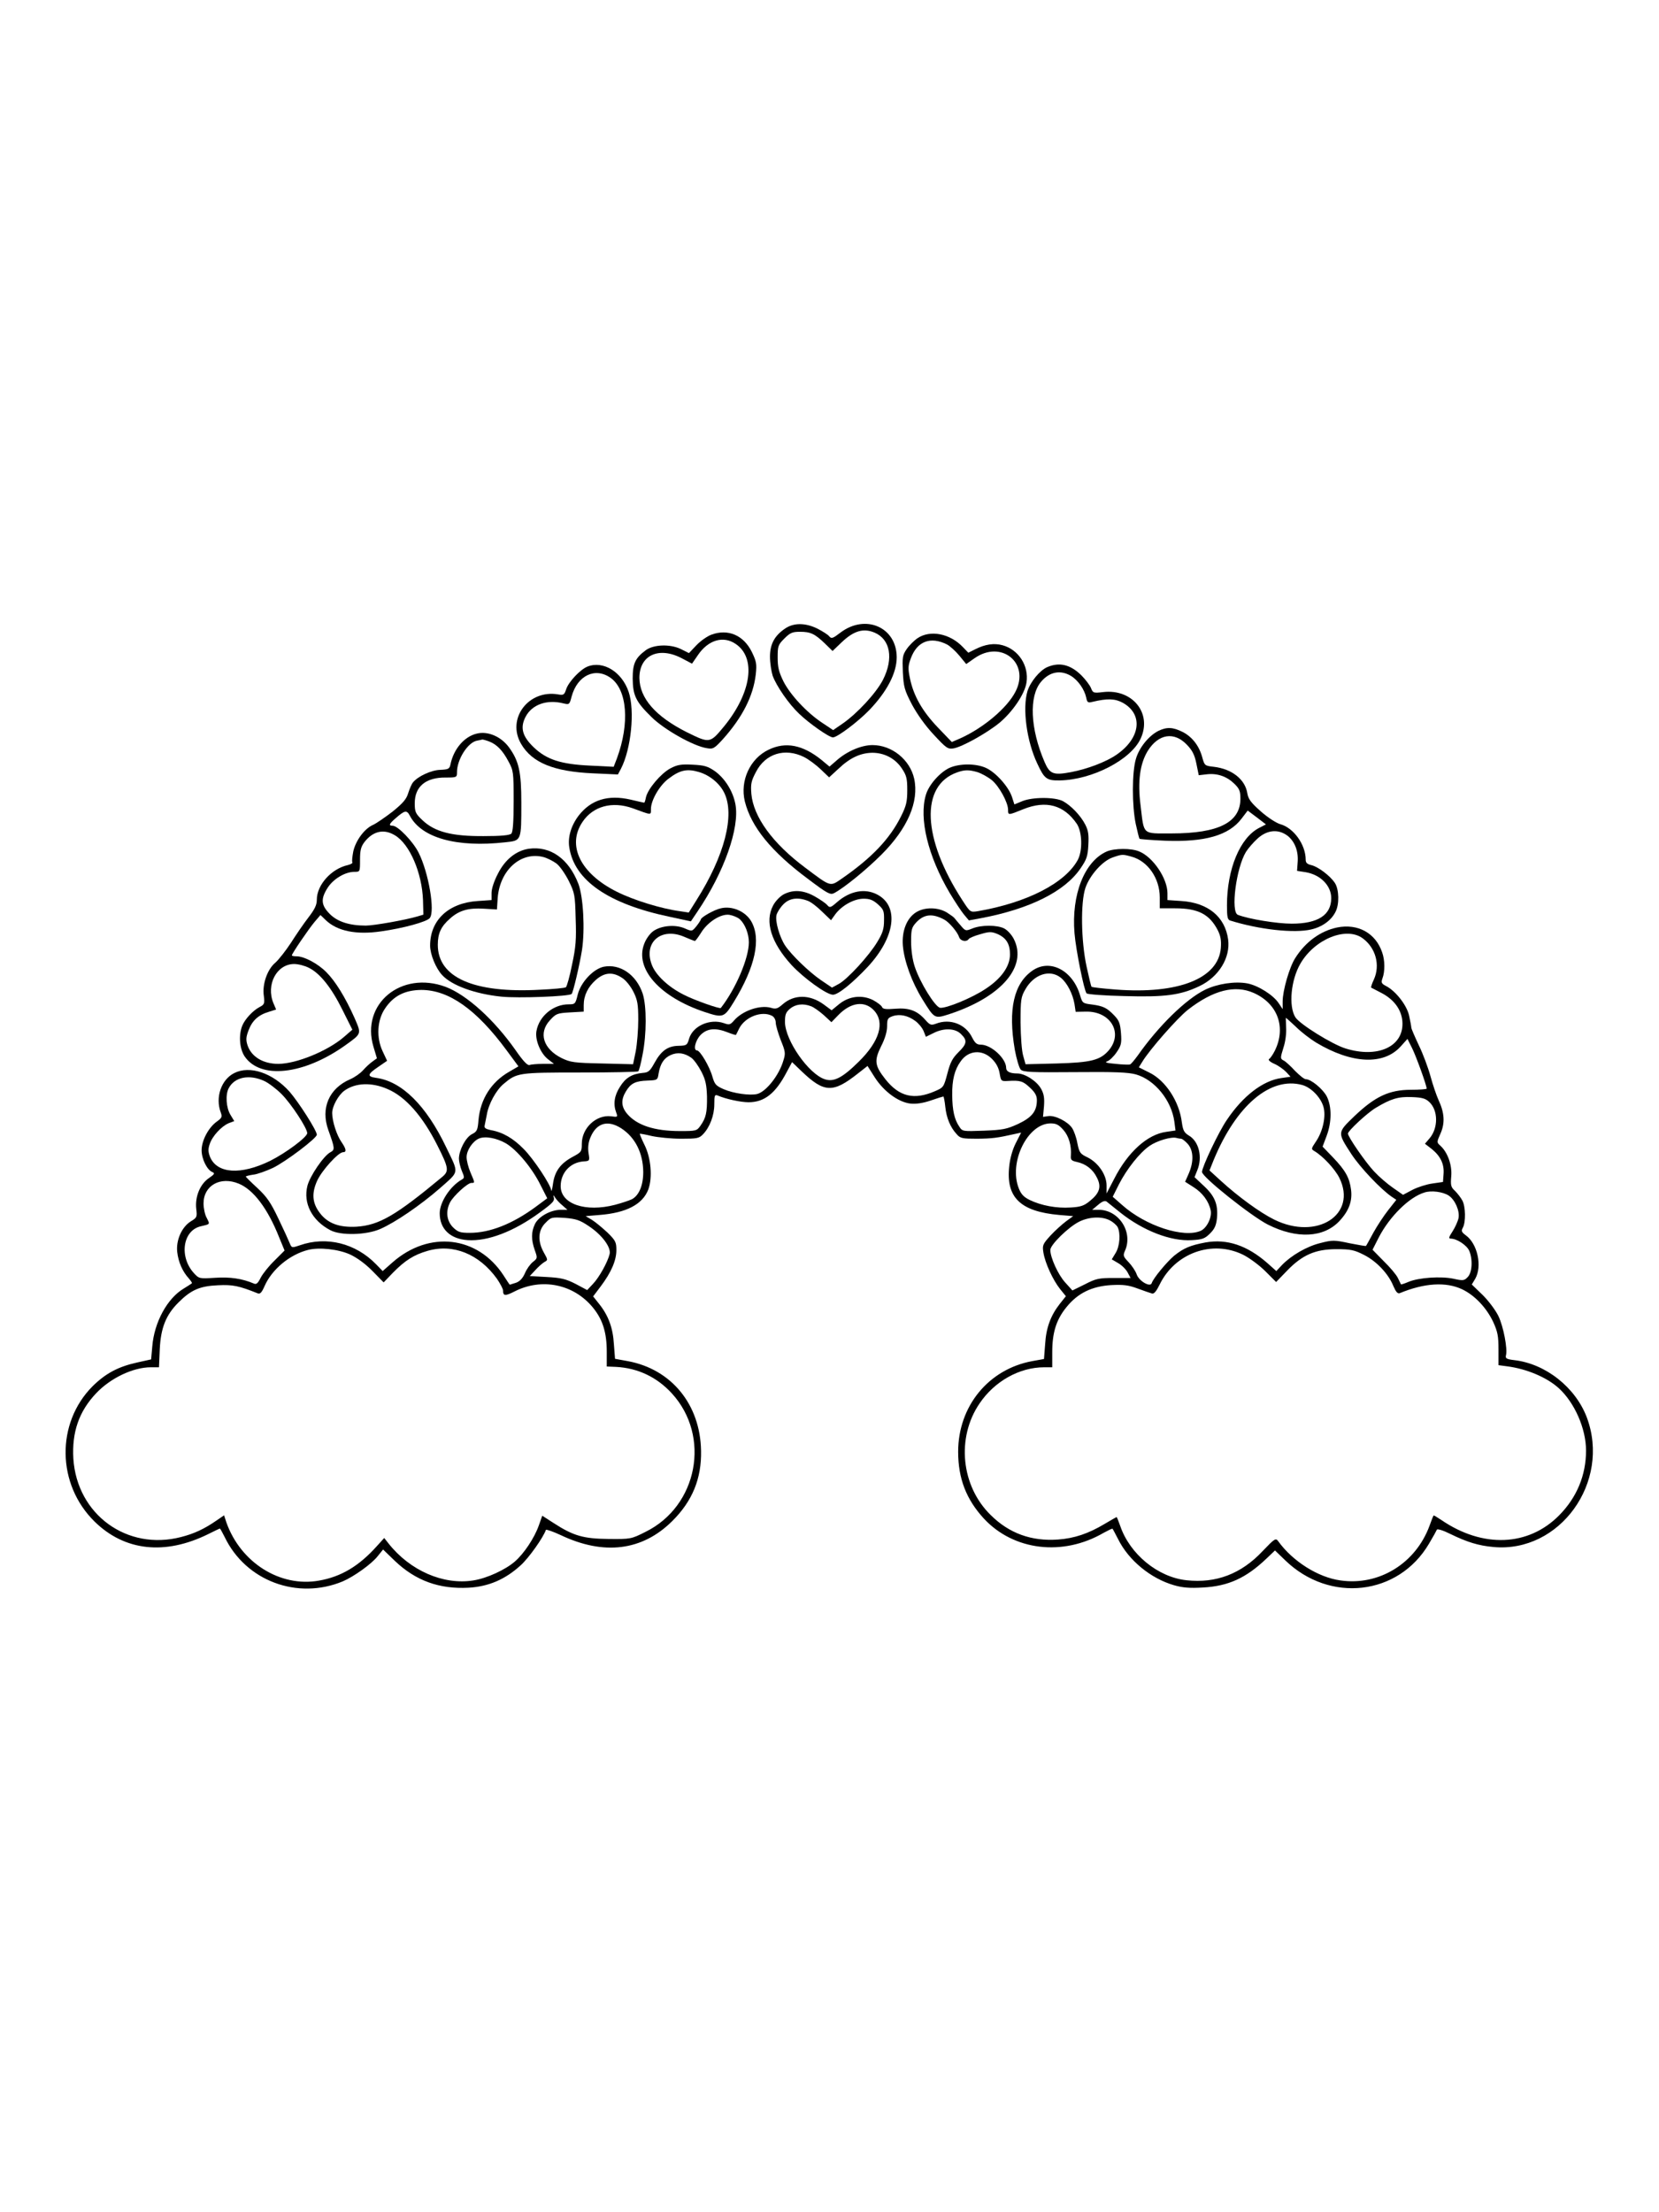 <?xml version="1.0" standalone="no"?>
<!DOCTYPE svg PUBLIC "-//W3C//DTD SVG 20010904//EN"
 "http://www.w3.org/TR/2001/REC-SVG-20010904/DTD/svg10.dtd">
<svg version="1.0" xmlns="http://www.w3.org/2000/svg"
 width="864pt" height="1152pt" viewBox="0 0 864 1152"
 preserveAspectRatio="xMidYMid meet">

<g transform="translate(0,1152) scale(0.1,-0.1)"
fill="#000000" stroke="none">
<path d="M4089 8247 c-55 -37 -79 -81 -79 -147 0 -32 7 -76 14 -99 20 -54 83
-146 138 -198 53 -51 156 -123 176 -123 22 0 130 81 189 142 92 96 143 193
143 275 0 157 -163 228 -294 128 -39 -30 -46 -32 -57 -19 -7 9 -34 26 -61 40
-62 31 -124 32 -169 1z m465 -21 c83 -35 101 -135 44 -247 -36 -69 -134 -175
-211 -228 l-48 -33 -57 38 c-80 53 -166 145 -202 216 -24 49 -30 74 -30 124 0
59 2 66 35 99 30 30 42 35 81 35 55 0 77 -10 130 -61 l40 -39 47 45 c63 60
113 75 171 51z"/>
<path d="M3705 8215 c-22 -8 -57 -33 -78 -55 l-39 -41 -44 22 c-56 26 -140 23
-181 -7 -55 -41 -68 -70 -68 -147 1 -89 16 -121 99 -202 66 -65 219 -151 287
-161 33 -6 39 -2 84 47 101 113 158 224 171 337 6 55 3 68 -20 116 -43 88
-124 123 -211 91z m126 -48 c108 -72 83 -253 -58 -427 -76 -92 -76 -92 -196
-33 -163 82 -246 177 -247 283 0 118 101 165 221 102 l53 -28 31 45 c53 78
131 102 196 58z"/>
<path d="M4779 8197 c-18 -12 -44 -38 -57 -57 -22 -32 -23 -43 -20 -120 4 -77
8 -93 47 -168 28 -52 70 -111 114 -158 66 -71 73 -76 104 -71 44 8 169 77 237
132 69 57 133 151 142 211 13 87 -41 171 -125 194 -44 12 -91 5 -142 -21 l-36
-18 -29 30 c-67 70 -169 90 -235 46z m153 -33 c15 -8 44 -34 64 -58 l36 -44
43 30 c139 98 290 -24 214 -173 -43 -85 -166 -189 -288 -244 l-44 -19 -73 76
c-81 85 -126 164 -145 255 -11 53 -10 66 5 106 33 88 102 114 188 71z"/>
<path d="M3060 8049 c-38 -15 -98 -79 -111 -117 -10 -31 -14 -33 -43 -28 -154
26 -269 -127 -192 -258 57 -98 171 -144 373 -153 l131 -6 16 30 c53 103 73
302 40 400 -35 104 -132 164 -214 132z m120 -59 c87 -62 100 -237 33 -419
l-17 -44 -120 6 c-155 7 -229 31 -297 96 -59 57 -71 102 -42 158 34 65 112 92
198 70 30 -7 31 -6 42 36 30 110 123 154 203 97z"/>
<path d="M5454 8046 c-39 -17 -88 -77 -103 -125 -27 -91 -4 -261 51 -377 37
-80 49 -89 117 -88 169 3 372 108 422 219 60 131 -44 259 -196 241 -51 -6 -53
-5 -64 23 -7 15 -29 44 -49 64 -58 57 -115 70 -178 43z m124 -46 c36 -22 70
-70 79 -113 5 -25 9 -28 32 -22 79 19 119 17 159 -5 107 -60 92 -184 -33 -270
-55 -38 -153 -75 -238 -91 -91 -17 -110 -10 -137 53 -75 174 -82 343 -18 418
44 52 101 63 156 30z"/>
<path d="M6033 7714 c-50 -25 -100 -87 -117 -145 -21 -68 -21 -245 -1 -340 9
-40 17 -75 20 -77 2 -2 62 -7 133 -10 208 -8 332 28 398 115 l32 42 48 -36 47
-36 -35 -18 c-100 -51 -168 -215 -168 -404 0 -61 3 -75 18 -79 151 -47 333
-67 421 -46 57 13 104 47 126 91 21 39 19 118 -3 151 -25 38 -88 85 -123 93
-21 5 -29 12 -29 28 0 79 -63 166 -132 185 -21 6 -66 35 -102 67 -51 45 -65
64 -70 94 -11 72 -80 127 -175 138 -46 5 -48 7 -59 47 -16 61 -52 108 -102
134 -52 26 -83 27 -127 6z m149 -73 c28 -29 40 -53 49 -99 l12 -59 43 5 c54 6
103 -11 142 -49 27 -26 32 -39 32 -78 0 -123 -113 -181 -358 -181 -156 0 -143
-11 -162 146 -16 125 -3 217 37 283 56 90 138 103 205 32z m527 -476 c36 -31
54 -80 49 -137 l-3 -43 45 -7 c77 -13 133 -70 133 -135 0 -88 -69 -133 -206
-133 -76 0 -224 24 -280 46 -39 14 -9 245 42 328 12 19 39 50 61 70 51 46 111
50 159 11z"/>
<path d="M2484 7700 c-66 -15 -122 -81 -138 -161 -5 -23 -11 -26 -53 -28 -46
-1 -116 -33 -142 -65 -7 -8 -18 -34 -25 -56 -9 -31 -27 -52 -81 -96 -39 -30
-84 -61 -101 -69 -45 -19 -91 -81 -104 -138 -5 -27 -8 -52 -5 -57 3 -5 -8 -11
-24 -15 -85 -19 -161 -103 -161 -180 0 -28 -11 -50 -44 -93 -24 -31 -65 -91
-91 -132 -27 -41 -63 -87 -81 -103 -42 -35 -69 -113 -60 -173 5 -40 3 -45 -22
-58 -36 -19 -78 -65 -91 -99 -19 -50 -13 -119 13 -158 82 -121 307 -96 522 56
89 64 87 59 50 145 -48 107 -99 190 -146 237 -44 45 -116 83 -155 83 -14 0
-25 2 -25 5 0 9 87 137 119 175 l30 35 28 -27 c60 -57 159 -77 288 -58 115 16
238 50 253 69 29 35 -6 238 -58 341 -29 58 -108 140 -135 140 -22 0 -19 9 13
37 50 44 60 46 76 16 60 -116 244 -168 499 -139 83 9 82 6 82 206 0 160 -12
216 -64 288 -41 56 -110 86 -167 72z m63 -41 c40 -15 71 -47 101 -104 26 -48
27 -56 27 -207 0 -111 -4 -161 -12 -169 -9 -9 -55 -13 -145 -13 -165 -1 -254
22 -318 83 -36 34 -40 43 -40 88 0 87 57 135 161 134 58 0 59 1 59 28 0 66 56
155 104 164 12 2 24 5 28 6 4 0 19 -4 35 -10z m-490 -489 c77 -46 141 -196
146 -338 l2 -75 -30 -9 c-64 -19 -228 -48 -270 -48 -85 0 -147 20 -187 60 -46
46 -49 79 -11 138 30 46 91 82 139 82 29 0 29 0 29 63 0 50 5 68 23 92 45 58
102 70 159 35z m-448 -690 c58 -29 117 -103 174 -218 l52 -104 -45 -39 c-84
-72 -247 -139 -341 -139 -79 0 -140 37 -160 97 -9 28 -8 43 6 79 19 50 51 79
105 95 l38 12 -14 33 c-40 96 17 204 108 204 21 0 56 -9 77 -20z"/>
<path d="M4003 7616 c-97 -46 -150 -162 -124 -269 33 -133 138 -262 329 -404
102 -77 116 -84 136 -74 54 29 168 122 247 201 136 136 196 276 170 395 -22
99 -116 175 -217 175 -58 0 -133 -32 -187 -80 l-37 -32 -42 35 c-97 78 -186
96 -275 53z m184 -38 c24 -12 63 -41 87 -64 l44 -42 49 45 c60 57 114 82 176
83 63 0 120 -30 154 -82 24 -36 28 -52 28 -112 0 -60 -5 -82 -32 -136 -59
-119 -153 -217 -307 -324 -64 -44 -56 -47 -193 56 -170 127 -269 264 -280 384
-4 51 -1 67 24 114 49 96 151 127 250 78z"/>
<path d="M3490 7518 c-49 -27 -116 -106 -126 -150 -3 -16 -7 -28 -9 -28 -2 0
-34 7 -71 16 -118 27 -207 -1 -271 -84 -39 -52 -57 -112 -48 -166 27 -171 203
-293 522 -360 l111 -24 35 52 c138 204 220 435 197 558 -13 69 -55 135 -108
173 -37 25 -54 30 -115 33 -61 3 -79 0 -117 -20z m149 -18 c56 -16 109 -59
133 -109 56 -115 2 -327 -145 -559 l-40 -64 -46 7 c-97 13 -240 57 -328 101
-189 94 -262 240 -180 363 55 83 155 110 262 72 101 -37 95 -37 95 -4 0 46 46
125 93 159 58 44 95 52 156 34z"/>
<path d="M4944 7521 c-49 -23 -107 -88 -122 -140 -37 -123 11 -320 124 -511
27 -45 60 -95 74 -112 l26 -31 65 12 c252 48 433 138 515 257 33 48 39 64 42
123 3 54 0 76 -16 107 -24 47 -74 99 -116 122 -42 22 -158 22 -212 0 l-41 -17
-13 40 c-18 53 -84 127 -135 150 -52 24 -138 24 -191 0z m147 -22 c21 -7 54
-25 75 -42 38 -32 84 -116 84 -154 0 -29 0 -29 79 3 119 48 212 22 279 -76 28
-42 31 -139 5 -188 -66 -121 -265 -223 -521 -267 -39 -6 -39 -6 -80 57 -209
322 -221 598 -27 666 40 14 61 14 106 1z"/>
<path d="M2753 7100 c-65 -10 -123 -56 -160 -130 -20 -38 -33 -78 -33 -100 l0
-37 -72 -5 c-153 -10 -248 -100 -248 -232 0 -46 30 -119 63 -154 50 -54 171
-98 308 -112 87 -9 354 1 366 14 8 8 41 149 54 229 16 107 7 276 -19 345 -51
131 -146 198 -259 182z m144 -76 c18 -13 46 -54 65 -91 31 -63 33 -74 36 -196
4 -108 1 -149 -19 -241 -12 -61 -27 -114 -32 -117 -5 -4 -66 -10 -136 -13
-344 -19 -531 64 -531 234 0 60 17 96 64 137 47 42 95 56 176 51 l68 -4 4 61
c12 145 121 242 238 212 19 -5 49 -20 67 -33z"/>
<path d="M5764 7086 c-116 -51 -185 -225 -168 -426 7 -86 50 -300 63 -313 5
-5 94 -12 198 -14 207 -6 289 4 388 51 101 47 164 148 151 244 -16 118 -105
191 -243 200 l-73 5 0 36 c0 76 -75 188 -147 217 -41 18 -129 17 -169 0z m129
-27 c85 -23 147 -113 147 -212 l0 -57 80 0 c120 0 179 -31 222 -114 15 -30 19
-53 16 -93 -13 -159 -222 -241 -547 -216 -67 5 -123 12 -126 14 -3 3 -14 50
-26 105 -29 133 -32 335 -6 411 23 66 89 140 142 158 49 17 51 17 98 4z"/>
<path d="M4080 6862 c-19 -11 -43 -36 -54 -58 -44 -83 -10 -193 96 -309 64
-69 183 -155 216 -155 27 0 101 60 181 145 143 154 165 315 51 376 -65 35
-144 20 -212 -40 -32 -28 -37 -29 -49 -15 -7 9 -36 29 -64 45 -59 34 -114 38
-165 11z m127 -33 c15 -5 49 -31 74 -56 l47 -45 23 32 c34 45 97 80 147 80 32
0 49 -7 74 -29 30 -27 33 -35 32 -84 0 -44 -7 -66 -35 -112 -43 -72 -156 -195
-201 -219 l-35 -19 -59 40 c-61 42 -152 130 -185 179 -29 44 -53 127 -45 159
4 15 20 40 36 56 31 32 75 38 127 18z"/>
<path d="M3754 6790 c-34 -7 -104 -47 -104 -58 -1 -4 -11 -20 -23 -35 -23 -28
-23 -28 -62 -11 -50 21 -122 14 -163 -15 -17 -12 -38 -41 -47 -66 -50 -129 80
-276 312 -354 99 -33 104 -31 155 52 112 183 143 329 90 420 -31 52 -100 81
-158 67z m99 -57 c27 -25 47 -75 47 -120 0 -83 -68 -242 -146 -342 -5 -6 -137
40 -193 69 -80 40 -146 102 -166 155 -46 118 49 199 170 146 26 -11 50 -21 54
-21 3 0 17 19 31 41 34 57 104 102 149 95 18 -3 43 -13 54 -23z"/>
<path d="M4772 6770 c-49 -30 -76 -97 -70 -174 7 -82 47 -191 102 -280 64
-103 62 -102 143 -76 269 89 405 248 333 390 -11 22 -33 46 -50 55 -37 19
-120 19 -166 0 -35 -14 -36 -14 -62 17 -15 17 -29 34 -32 38 -3 4 -21 17 -40
29 -46 27 -114 28 -158 1z m146 -39 c25 -13 69 -65 77 -91 7 -21 39 -27 50
-10 3 5 30 17 60 25 47 14 58 14 88 2 47 -20 67 -52 67 -107 0 -62 -45 -126
-128 -180 -72 -48 -205 -102 -236 -98 -26 4 -105 132 -132 214 -12 36 -19 87
-19 131 0 65 3 74 29 102 40 41 83 45 144 12z"/>
<path d="M6963 6690 c-86 -18 -165 -75 -218 -160 -30 -47 -65 -169 -65 -225
l0 -40 -20 30 c-28 43 -107 93 -164 104 -65 12 -156 -2 -220 -33 -100 -49
-243 -189 -351 -343 -17 -23 -34 -44 -40 -46 -5 -2 -39 -1 -75 3 -47 4 -59 8
-44 13 12 4 34 25 49 47 24 35 27 47 23 100 -4 49 -9 65 -34 91 -39 41 -58 50
-117 58 -48 6 -50 7 -62 48 -38 129 -155 191 -246 130 -99 -67 -130 -203 -94
-413 9 -49 23 -96 31 -104 13 -13 56 -15 282 -13 209 2 278 -1 318 -12 98 -28
185 -135 200 -246 l6 -46 -48 -7 c-98 -13 -200 -105 -271 -244 l-40 -77 0 42
c0 55 -43 118 -99 146 -38 18 -43 24 -53 73 -5 30 -18 65 -27 79 -22 34 -89
68 -124 63 l-28 -4 5 55 c3 43 0 64 -15 91 -22 40 -84 80 -124 80 -38 0 -58
10 -58 29 0 49 -78 121 -132 121 -21 0 -30 8 -45 37 -34 70 -115 101 -189 72
-25 -9 -31 -7 -54 19 -43 49 -85 65 -158 59 -49 -4 -65 -2 -69 10 -3 7 -24 23
-46 35 -58 29 -125 21 -177 -21 l-39 -32 -42 31 c-72 52 -153 52 -212 1 -27
-24 -37 -27 -62 -19 -57 16 -148 -15 -192 -66 -20 -23 -25 -24 -53 -14 -72 25
-161 -14 -181 -80 -10 -35 -13 -37 -55 -38 -57 -1 -91 -26 -126 -90 -23 -42
-32 -49 -60 -51 -56 -5 -90 -25 -119 -72 -30 -46 -36 -91 -20 -134 9 -24 8
-25 -27 -20 -77 9 -152 -61 -152 -143 0 -41 -2 -44 -49 -69 -62 -34 -92 -74
-101 -139 -4 -28 -8 -44 -9 -36 -2 29 -92 165 -144 217 -54 55 -108 87 -171
98 -27 6 -35 11 -32 24 2 9 7 34 11 55 9 57 49 129 87 161 70 59 77 60 400 60
163 0 299 3 302 6 4 3 14 42 22 85 22 108 22 255 1 320 -33 98 -117 156 -202
140 -54 -11 -119 -79 -136 -144 -12 -50 -14 -52 -48 -52 -79 0 -153 -61 -167
-138 -9 -45 20 -116 59 -147 l32 -25 -57 0 c-31 0 -63 -3 -71 -6 -10 -3 -33
21 -71 76 -113 161 -255 289 -365 331 -232 86 -443 -89 -376 -312 l18 -60 -22
-16 c-13 -9 -35 -29 -50 -46 -14 -16 -44 -37 -67 -47 -111 -48 -155 -151 -114
-265 34 -95 35 -102 11 -115 -35 -18 -107 -124 -120 -175 -23 -91 24 -181 119
-231 54 -29 187 -26 260 6 78 34 210 124 313 214 100 89 98 72 31 211 -104
218 -231 344 -365 362 -49 7 -46 19 12 58 l45 31 -23 49 c-34 71 -29 163 12
223 44 66 103 96 189 97 143 0 287 -101 444 -314 l62 -84 -48 -28 c-93 -53
-150 -142 -160 -251 -4 -53 -8 -61 -34 -74 -33 -17 -67 -82 -68 -127 0 -15 7
-44 15 -64 14 -32 14 -38 1 -45 -61 -34 -116 -118 -116 -176 0 -82 55 -134
146 -140 104 -7 240 45 374 143 74 54 80 62 73 84 -2 9 1 7 7 -4 7 -11 24 -30
39 -42 l26 -23 -34 0 c-53 0 -116 -35 -135 -74 -20 -42 -20 -81 -1 -136 15
-41 14 -43 -9 -61 -14 -11 -33 -37 -42 -59 -12 -27 -27 -43 -47 -50 -17 -5
-31 -10 -32 -10 -1 0 -16 22 -33 49 -134 205 -387 235 -578 67 l-51 -45 -34
35 c-107 110 -259 148 -398 99 -42 -14 -42 -14 -53 13 -6 15 -32 72 -59 128
-39 82 -59 111 -108 157 -34 31 -61 58 -61 60 0 2 17 7 39 10 21 2 67 19 102
35 68 33 229 155 229 173 0 22 -95 170 -142 224 -88 98 -207 138 -288 97 -68
-34 -100 -127 -70 -206 8 -22 5 -28 -20 -46 -44 -31 -80 -99 -80 -150 0 -46
29 -104 57 -114 13 -6 10 -11 -19 -31 -46 -31 -73 -97 -66 -160 5 -42 4 -46
-28 -65 -48 -30 -78 -99 -71 -160 6 -53 28 -102 60 -137 11 -13 19 -24 16 -26
-2 -2 -21 -14 -42 -27 -86 -51 -154 -176 -164 -302 l-6 -67 -72 -16 c-100 -22
-165 -57 -233 -124 -191 -192 -187 -511 11 -705 156 -153 366 -176 591 -65 32
16 59 29 61 29 2 0 13 -20 25 -44 110 -229 379 -329 615 -231 58 25 148 89
181 130 l29 36 61 -59 c109 -104 232 -148 384 -140 105 6 191 43 272 117 43
39 117 144 131 184 1 4 36 -8 77 -27 225 -107 425 -82 581 73 105 104 153 222
150 366 -4 241 -154 425 -382 467 l-66 12 -6 77 c-5 85 -29 149 -77 209 l-31
39 40 53 c54 72 81 134 81 188 0 41 -4 50 -47 92 -27 25 -63 55 -81 66 l-32
19 72 6 c140 11 224 55 254 132 23 62 15 166 -21 236 -14 29 -24 53 -23 55 2
1 30 -4 63 -12 33 -7 101 -14 152 -14 83 0 94 2 114 23 35 36 59 98 59 156 0
47 2 52 18 46 41 -18 120 -35 160 -35 83 0 141 46 199 157 l28 52 50 -48 c117
-112 163 -114 292 -12 l51 40 38 -60 c47 -73 123 -129 186 -136 28 -3 64 2
105 16 34 12 64 21 66 21 2 0 7 -24 10 -54 6 -57 26 -107 60 -143 18 -21 30
-23 106 -23 79 1 104 4 197 25 l32 7 -28 -55 c-17 -33 -30 -80 -34 -120 -18
-163 58 -236 261 -254 l72 -6 -37 -27 c-20 -15 -57 -48 -81 -74 -41 -45 -43
-51 -37 -89 9 -55 49 -142 87 -190 l30 -37 -31 -39 c-48 -61 -72 -125 -77
-211 l-6 -77 -61 -11 c-228 -42 -386 -235 -386 -472 0 -139 42 -248 134 -348
155 -167 411 -198 624 -74 24 13 44 23 46 21 2 -2 15 -27 29 -54 55 -111 170
-205 291 -240 45 -13 82 -16 150 -12 133 7 225 49 332 151 l44 42 53 -51 c232
-225 590 -184 749 86 21 35 39 68 41 73 2 6 32 -3 68 -21 90 -44 149 -62 227
-69 345 -32 612 338 486 675 -59 156 -214 279 -377 298 -41 5 -48 9 -44 25 9
34 -13 149 -39 204 -15 31 -51 79 -82 110 l-57 55 18 30 c37 65 12 182 -49
226 -23 17 -25 23 -15 41 15 29 14 108 -3 140 -8 15 -25 37 -38 50 -22 20 -24
29 -20 77 5 58 -19 125 -57 159 -19 17 -19 18 1 63 24 54 21 108 -10 174 -11
24 -30 80 -42 124 -12 44 -39 117 -61 162 -21 45 -39 86 -39 92 0 5 -5 32 -11
60 -11 55 -70 130 -120 156 -25 13 -27 18 -19 41 13 34 13 94 -2 135 -34 100
-126 151 -235 129z m135 -57 c67 -50 91 -139 57 -214 -10 -21 -16 -40 -14 -42
2 -1 27 -14 54 -28 69 -36 108 -93 109 -158 2 -123 -131 -182 -296 -131 -69
21 -240 127 -262 163 -36 58 -23 195 27 280 75 128 240 194 325 130z m-3857
-206 c19 -12 44 -44 58 -72 21 -42 25 -65 25 -145 0 -52 -6 -126 -13 -164
l-14 -68 -161 4 c-147 3 -165 6 -211 28 -96 48 -122 131 -61 197 32 35 38 37
105 41 l71 4 0 34 c0 50 22 95 64 132 45 39 88 42 137 9z m2283 2 c33 -26 63
-84 72 -138 l6 -40 53 1 c128 3 196 -110 120 -201 -45 -52 -92 -64 -272 -69
l-162 -4 -12 43 c-8 26 -13 99 -14 174 0 120 2 133 25 173 44 78 127 106 184
61z m1006 -80 c125 -56 169 -180 109 -301 -10 -20 -24 -40 -30 -43 -6 -4 5
-15 28 -25 21 -9 48 -29 61 -42 l23 -25 -48 -7 c-95 -13 -199 -92 -283 -217
-43 -62 -130 -246 -130 -272 0 -26 255 -229 343 -274 151 -76 292 -69 374 20
49 53 67 104 59 163 -8 61 -29 99 -93 166 l-55 57 21 56 c27 72 27 153 1 205
-20 39 -82 90 -109 90 -9 0 -33 20 -56 43 -22 24 -49 49 -59 54 -19 10 -19 12
-2 67 11 33 16 77 14 106 -1 28 -2 50 -1 50 1 0 24 -21 52 -47 27 -27 74 -63
105 -82 185 -111 351 -119 440 -21 l36 40 24 -48 c21 -42 76 -194 76 -211 0
-3 -37 -6 -82 -6 -113 0 -187 -35 -294 -137 -90 -87 -90 -84 -16 -198 45 -69
153 -183 210 -222 l24 -16 -41 -52 c-23 -29 -58 -82 -78 -118 -20 -37 -37 -68
-39 -70 -1 -2 -40 5 -86 14 -79 17 -89 17 -151 1 -71 -17 -153 -65 -201 -115
l-29 -31 -46 41 c-106 93 -211 128 -323 108 -79 -15 -113 -29 -163 -69 -37
-31 -109 -117 -117 -143 -8 -23 -66 11 -78 45 -6 18 -25 46 -42 64 -28 29 -30
35 -20 58 45 97 -30 215 -136 215 l-34 0 31 26 c21 18 35 23 44 17 6 -5 39
-31 71 -57 119 -95 264 -151 373 -144 55 3 68 8 95 35 24 24 32 42 36 81 6 70
-11 113 -68 166 l-49 46 14 35 c29 69 9 152 -44 182 -24 15 -30 26 -36 68 -13
109 -85 219 -170 260 l-54 27 18 29 c38 63 183 228 238 271 131 102 245 131
343 87z m-2306 -69 c14 -5 43 -26 66 -46 l40 -37 36 37 c65 67 137 76 185 25
59 -63 30 -161 -79 -268 -85 -84 -130 -107 -177 -91 -84 28 -205 201 -207 297
0 39 4 51 26 70 29 24 68 29 110 13z m-203 -50 c11 -6 19 -21 19 -35 0 -14 12
-54 26 -91 24 -59 26 -69 14 -106 -22 -77 -90 -163 -137 -175 -38 -9 -123 3
-174 25 -41 18 -47 25 -59 66 -14 51 -64 136 -80 136 -21 0 -9 52 19 81 34 34
78 38 141 13 23 -9 42 -15 43 -13 1 2 9 17 17 34 31 60 118 93 171 65z m745
-26 c17 -12 37 -36 44 -53 l12 -30 39 19 c54 28 114 26 144 -5 34 -33 31 -51
-14 -95 -31 -31 -42 -52 -57 -110 -19 -71 -20 -73 -64 -92 -110 -48 -187 -29
-259 62 -56 71 -59 97 -22 172 20 39 31 76 31 104 0 37 3 43 28 52 37 13 80 4
118 -24z m-1166 -192 c14 -10 37 -42 53 -73 22 -43 27 -69 29 -129 1 -83 -5
-111 -34 -152 -19 -27 -23 -28 -106 -28 -134 0 -225 30 -276 90 -31 37 -33 73
-6 117 25 42 50 54 113 56 51 2 52 3 57 37 9 52 28 80 63 96 36 16 71 11 107
-14z m1566 -6 c23 -23 35 -47 40 -75 7 -41 8 -42 43 -40 65 4 79 -1 115 -35
27 -25 36 -42 36 -65 0 -58 -26 -90 -98 -124 -59 -27 -79 -31 -178 -35 -110
-4 -112 -4 -128 21 -26 38 -36 85 -37 164 -1 78 12 132 44 176 40 58 112 64
163 13z m-3790 -115 c22 -10 63 -41 90 -68 51 -51 134 -178 134 -204 -1 -21
-111 -103 -193 -144 -153 -75 -276 -67 -313 20 -10 26 -11 41 -2 67 13 41 61
93 99 109 l29 11 -20 33 c-22 36 -27 104 -9 138 30 58 106 74 185 38z m642
-42 c94 -40 183 -141 260 -294 59 -117 61 -133 26 -163 -243 -202 -329 -252
-447 -260 -90 -5 -150 17 -191 71 -40 52 -44 103 -14 169 25 54 110 148 135
148 19 0 16 17 -8 52 -25 35 -49 109 -49 152 0 35 32 93 63 116 58 42 142 45
225 9z m4764 21 c46 -13 95 -63 110 -112 15 -49 -2 -129 -39 -183 -25 -37 -25
-39 -8 -49 44 -26 106 -92 130 -139 95 -192 -116 -328 -339 -218 -73 36 -186
118 -279 203 l-58 53 22 55 c118 285 296 435 461 390z m662 -89 c46 -43 47
-135 1 -189 l-24 -28 35 -27 c46 -37 66 -79 62 -130 l-3 -42 -55 -8 c-30 -4
-77 -19 -104 -33 l-49 -26 -53 37 c-29 20 -73 58 -98 85 -45 48 -136 180 -136
197 0 14 101 108 145 134 78 47 117 59 187 56 55 -2 72 -7 92 -26z m-4208
-137 c72 -47 113 -128 114 -227 0 -70 -22 -122 -59 -142 -15 -7 -54 -20 -88
-29 -154 -40 -283 4 -283 97 0 70 50 124 119 129 32 2 33 3 26 44 -4 29 -1 55
10 81 31 75 90 93 161 47z m2302 -8 c29 -33 43 -83 39 -135 -2 -21 4 -26 32
-32 46 -10 83 -38 104 -82 24 -47 14 -80 -37 -121 -30 -25 -48 -31 -100 -34
-73 -5 -153 10 -213 39 -31 15 -45 30 -57 60 -54 135 45 338 165 339 30 0 43
-7 67 -34z m-2903 -70 c57 -34 136 -128 180 -217 l35 -69 -62 -46 c-120 -88
-237 -134 -341 -134 -51 0 -62 4 -88 29 -33 34 -39 83 -15 130 18 34 91 101
111 101 19 0 19 -1 -5 55 -11 26 -20 61 -20 79 0 36 31 82 64 97 33 14 92 3
141 -25z m3516 24 c6 0 21 -12 34 -26 31 -34 33 -93 6 -155 l-19 -43 44 -28
c46 -29 79 -73 89 -120 8 -36 -19 -92 -51 -107 -88 -40 -288 25 -410 134 l-49
43 32 64 c42 82 109 166 160 201 39 27 114 49 141 41 8 -2 18 -4 23 -4z
m-4907 -234 c77 -32 151 -131 210 -280 l28 -68 -52 -52 c-29 -28 -61 -68 -72
-89 -15 -30 -23 -37 -36 -31 -61 26 -123 35 -201 30 -82 -5 -84 -5 -110 23
-79 85 -60 223 34 245 51 12 49 9 31 45 -9 16 -16 50 -16 74 0 94 88 143 184
103z m6301 -62 c33 -22 58 -80 51 -117 -4 -18 -18 -49 -31 -69 -19 -29 -22
-38 -10 -38 32 0 84 -34 97 -64 19 -46 15 -114 -9 -137 -17 -18 -24 -19 -73
-8 -66 14 -181 6 -234 -16 -21 -9 -39 -15 -40 -13 -1 2 -8 17 -16 33 -8 17
-41 56 -74 88 l-58 59 33 65 c56 108 158 209 237 233 35 12 97 4 127 -16z
m-4480 -158 c70 -46 118 -111 110 -146 -10 -42 -55 -123 -87 -156 l-30 -32
-60 32 c-51 26 -76 32 -150 36 l-89 5 29 31 c15 17 37 36 47 42 19 10 19 11
-3 50 -33 59 -30 116 9 154 29 30 32 30 100 26 58 -5 78 -11 124 -42z m2715
29 c16 -8 34 -24 40 -34 17 -32 12 -101 -10 -136 l-20 -33 34 -20 c19 -11 41
-33 49 -49 l15 -28 -87 0 c-78 0 -93 -3 -151 -33 l-65 -32 -37 41 c-37 40 -78
130 -78 170 0 27 94 119 150 147 52 26 118 29 160 7z m-3956 -178 c36 -17 80
-49 116 -86 l58 -59 48 50 c63 64 108 93 180 114 134 39 269 -16 362 -145 17
-25 32 -53 32 -62 0 -28 11 -29 60 -4 142 72 307 38 407 -83 52 -63 73 -131
73 -232 l0 -76 48 -2 c114 -6 213 -53 291 -138 204 -223 135 -587 -137 -721
-75 -38 -78 -38 -192 -37 -131 1 -184 16 -287 83 l-59 38 -18 -51 c-23 -65
-77 -146 -124 -187 -49 -43 -146 -88 -217 -99 -156 -25 -330 51 -442 193 l-22
28 -38 -42 c-94 -105 -187 -160 -302 -180 -202 -36 -408 94 -482 303 l-12 37
-41 -28 c-62 -43 -116 -68 -183 -85 -281 -73 -542 117 -561 408 -8 138 29 246
119 341 75 79 192 135 285 135 l42 0 4 93 c5 111 32 180 98 245 65 65 111 85
205 89 77 4 110 -3 207 -42 13 -5 21 4 36 38 38 87 131 164 226 188 58 15 159
4 220 -24z m4650 -1 c32 -16 84 -54 116 -86 l56 -56 56 58 c80 83 148 113 258
113 74 0 93 -4 144 -30 65 -33 127 -98 153 -163 13 -30 22 -40 33 -36 128 53
241 60 325 20 65 -31 127 -96 162 -171 23 -51 27 -73 27 -142 l0 -82 45 -6
c101 -13 206 -57 268 -113 83 -75 143 -211 143 -326 0 -128 -48 -244 -140
-337 -160 -162 -398 -172 -614 -24 -21 14 -39 25 -40 23 -2 -2 -11 -25 -21
-53 -72 -196 -263 -314 -464 -285 -117 16 -249 100 -324 204 -13 18 -18 15
-82 -52 -111 -118 -242 -168 -396 -151 -149 16 -295 136 -345 283 -9 25 -17
46 -19 46 -1 0 -29 -16 -61 -35 -85 -51 -159 -76 -244 -82 -138 -10 -254 32
-350 127 -155 151 -180 403 -59 581 78 116 208 189 337 189 l42 0 0 78 c0 103
21 170 74 235 59 73 132 109 234 115 62 3 89 0 137 -18 33 -12 67 -24 75 -26
10 -3 23 13 39 46 80 165 274 235 435 156z"/>
</g>
</svg>
